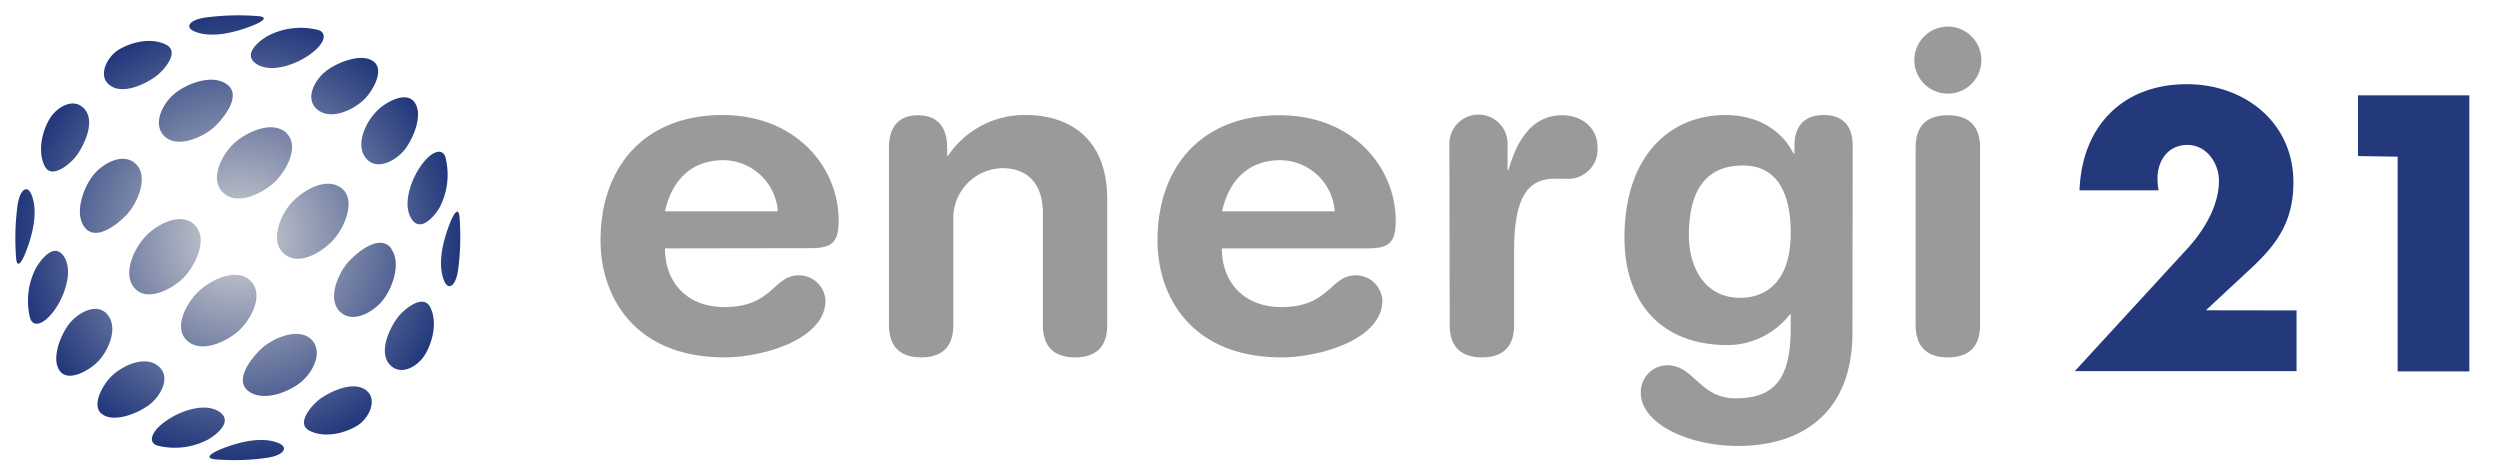 <svg id="Layer_1" data-name="Layer 1" xmlns="http://www.w3.org/2000/svg" xmlns:xlink="http://www.w3.org/1999/xlink" width="326" height="62" viewBox="0 0 326 62"><defs><style>.cls-1{fill:#999a9a;}.cls-2{fill:url(#radial-gradient);}.cls-3{fill:#23397c;}</style><radialGradient id="radial-gradient" cx="776.76" cy="163.26" r="28.63" gradientTransform="translate(464.82 695.7) rotate(-135)" gradientUnits="userSpaceOnUse"><stop offset="0" stop-color="#d3d4d4"/><stop offset="1" stop-color="#23397c"/></radialGradient></defs><title>Energi21_1</title><path class="cls-1" d="M115.92,19.23c0-2.53,1.15-4.2,3.79-4.2s3.8,1.67,3.8,4.2v1.09h.11A12,12,0,0,1,133.8,15c5.06,0,10.58,2.53,10.58,11V42.4c0,2.24-.92,4.2-4.2,4.2s-4.19-2-4.19-4.2V27.74c0-3.4-1.67-5.81-5.29-5.81a6.52,6.52,0,0,0-6.39,6.61V42.4c0,2.24-.92,4.2-4.19,4.2s-4.2-2-4.2-4.2Z"/><path class="cls-1" d="M254,3.47a4.37,4.37,0,1,1-4.37,4.37A4.37,4.37,0,0,1,254,3.47Zm-4.2,15.76c0-2.25.92-4.2,4.2-4.2s4.2,2,4.2,4.2V42.4c0,2.24-.92,4.2-4.2,4.2s-4.2-2-4.2-4.2Z"/><path class="cls-1" d="M86.71,32.39c0,4.43,2.87,7.65,7.76,7.65,6.33,0,6.33-4.14,9.72-4.14a3.47,3.47,0,0,1,3.45,3.28c0,5.06-8.11,7.42-13.17,7.42-11.73,0-16.16-7.94-16.16-15.24C78.31,21.58,84.23,15,94.18,15c9.66,0,15.18,6.84,15.18,13.74,0,2.88-.86,3.62-3.68,3.62Zm14.72-4.83a7.19,7.19,0,0,0-7.08-6.67c-4.19,0-6.72,2.59-7.64,6.67Z"/><path class="cls-1" d="M159.33,32.39c0,4.43,2.88,7.65,7.77,7.65,6.32,0,6.32-4.14,9.71-4.14a3.47,3.47,0,0,1,3.45,3.28c0,5.06-8.1,7.42-13.16,7.42-11.74,0-16.16-7.94-16.16-15.24,0-9.78,5.92-16.33,15.87-16.33C176.47,15,182,21.87,182,28.77c0,2.88-.87,3.62-3.68,3.62Zm14.72-4.83A7.18,7.18,0,0,0,167,20.89c-4.2,0-6.73,2.59-7.65,6.67Z"/><path class="cls-1" d="M189,18.94a3.8,3.8,0,1,1,7.59,0v3.22h.12c1-3.51,2.87-7.13,7-7.13,2.64,0,4.6,1.72,4.6,4.08a3.84,3.84,0,0,1-4.14,4.2h-1.5c-3.39,0-5.23,2.36-5.23,9.31V42.4c0,2.24-.92,4.2-4.2,4.2s-4.2-2-4.2-4.2Z"/><path class="cls-1" d="M241.56,43.38c0,10.12-6.21,14.77-14.95,14.77-6.38,0-12.65-2.87-12.65-6.95a3.49,3.49,0,0,1,3.45-3.57c3.51,0,4.2,4.31,8.91,4.31,5.12,0,7.19-2.58,7.19-9.2V41h-.11a10.37,10.37,0,0,1-8.11,4c-8.86,0-13.46-5.75-13.46-14,0-10.87,6.1-16,13.17-16,4.08,0,7.3,1.89,8.86,5H234V19c0-2.59,1.32-4,3.8-4s3.79,1.38,3.79,4ZM226.9,38.83c3.74,0,6.61-2.47,6.61-8.45s-2.3-8.8-6.21-8.8c-5.4,0-7.07,4-7.07,9.15C220.23,34.58,222.13,38.83,226.9,38.83Z"/><path class="cls-2" d="M25.44,4.13c2,.8,4.66.22,6.71-.5,2.27-.79,2.92-1.43,1.49-1.53a33,33,0,0,0-6.74.17C24.66,2.56,24,3.59,25.44,4.13ZM11,29.58c1.45,2,4.28-.32,5.43-1.49,1.43-1.45,3-4.93,1.35-6.64s-4.44-.14-5.68,1.47S9.68,27.79,11,29.58ZM21.45,17.77c1.71,1.66,5.19.08,6.64-1.35,1.17-1.15,3.46-4,1.49-5.43-1.8-1.31-4.93-.23-6.66,1.1S19.82,16.2,21.45,17.77ZM20.27,10c1-.71,3.26-3.2,1.41-4.16s-4.43-.43-6.22.65C14,7.38,12.76,9.78,14.18,11,15.76,12.42,18.68,11.13,20.27,10ZM33.45,8.34c1.8,1.18,4.79.19,6.61-1,2.19-1.41,2.78-3,1.44-3.43a9.31,9.31,0,0,0-6.58.77C33.83,5.3,31.53,7.09,33.45,8.34ZM47.78,20.7c1.46,1.66,4.06.13,5.14-1.38s2.27-4.46,1.12-6-3.93.09-5,1.26C47.59,16.08,46.29,19,47.78,20.7ZM37.15,33.18c2,1.57,5.2-.49,6.61-2.25,1.29-1.6,2.7-5.05.67-6.47s-5.08.45-6.53,2.11S35.14,31.63,37.15,33.18ZM10,20.27c1.13-1.59,2.42-4.51,1-6.08S7.38,14,6.49,15.46c-1.08,1.79-1.58,4.42-.65,6.22S9.29,21.26,10,20.27ZM31.15,43.11c1.62-1.48,3.33-4.72,1.51-6.5s-5.22-.13-6.83,1.45-3.25,4.72-1.41,6.38S29.51,44.59,31.15,43.11ZM41.33,14.24c1.69,1.49,4.61.19,6.11-1.23,1.16-1.09,2.76-3.9,1.26-5s-4.42,0-6,1.12S39.67,12.78,41.33,14.24Zm-4,3.07c-1.82-1.63-5.1-.15-6.74,1.32s-3.33,4.7-1.51,6.48,5.22.12,6.83-1.46C37.35,22.22,39.14,19,37.3,17.31ZM25.41,29.36c-1.78-1.82-5-.11-6.49,1.52s-3,4.91-1.34,6.73,4.93.06,6.38-1.42S27.22,31.21,25.41,29.36ZM14,41c-1.44-1.67-4-.12-5.09,1.38s-2.24,4.48-1.1,6,3.9-.12,5-1.27C14.17,45.66,15.46,42.74,14,41Zm37.82.44c-1.15,1.58-2.44,4.52-1,6.1s3.69.22,4.59-1.28c1.1-1.8,1.62-4.44.67-6.24S52.53,40.45,51.8,41.47Zm-.77-9c-1.45-2-4.27.32-5.43,1.5-1.43,1.44-3,4.92-1.35,6.64s4.44.13,5.69-1.48S52.35,34.24,51,32.44ZM41.76,52c-1,.72-3.27,3.2-1.41,4.16s4.42.43,6.22-.64c1.48-.9,2.7-3.3,1.27-4.55C46.26,49.61,43.34,50.89,41.76,52Zm16.33-31.5c-.46-1.34-2-.75-3.42,1.44-1.18,1.82-2.17,4.81-1,6.62s3-.39,3.64-1.48A9.25,9.25,0,0,0,58.09,20.52Zm1.84,7.86c-.11-1.43-.75-.78-1.54,1.49-.72,2.06-1.3,4.67-.5,6.71.55,1.41,1.57.78,1.86-1.46A33,33,0,0,0,59.93,28.38ZM28.58,53.68c-1.81-1.18-4.8-.19-6.62,1-2.19,1.4-2.78,3-1.44,3.42a9.25,9.25,0,0,0,6.58-.77C28.19,56.72,30.49,54.94,28.58,53.68ZM8.34,33.45c-1.25-1.92-3,.38-3.64,1.48a9.28,9.28,0,0,0-.77,6.57c.46,1.34,2,.75,3.43-1.43C8.53,38.24,9.52,35.25,8.34,33.45ZM20.7,47.79c-1.7-1.5-4.62-.2-6.11,1.22-1.17,1.1-2.77,3.9-1.27,5s4.42,0,6-1.12S22.36,49.24,20.7,47.79ZM4.13,25.44C3.58,24,2.56,24.67,2.27,26.9a33,33,0,0,0-.17,6.74c.1,1.43.74.78,1.53-1.49C4.35,30.1,4.93,27.48,4.13,25.44ZM40.58,44.25c-1.72-1.66-5.2-.08-6.64,1.35-1.18,1.16-3.47,4-1.5,5.43,1.8,1.32,4.93.24,6.66-1.09S42.21,45.83,40.58,44.25Zm-4.3,13.51c-2-.81-4.67-.22-6.72.52-2.27.82-2.91,1.49-1.49,1.62a30.4,30.4,0,0,0,6.74-.2C37.05,59.37,37.69,58.32,36.28,57.76Z"/><path class="cls-3" d="M299.47,40.48V48.4H270.55l14.7-16c2.1-2.29,4.1-5.53,4.1-8.83,0-2.29-1.62-4.67-4.1-4.67s-3.91,1.95-3.91,4.39a8.37,8.37,0,0,0,.14,1.53H271.17c.29-8.26,5.54-13.84,14-13.84,7.54,0,13.89,5,13.89,12.78,0,5.16-2.15,8.16-5.82,11.5l-5.59,5.2Z"/><path class="cls-3" d="M307.48,20.35V12.43H322v36h-9.35v-28Z"/></svg>